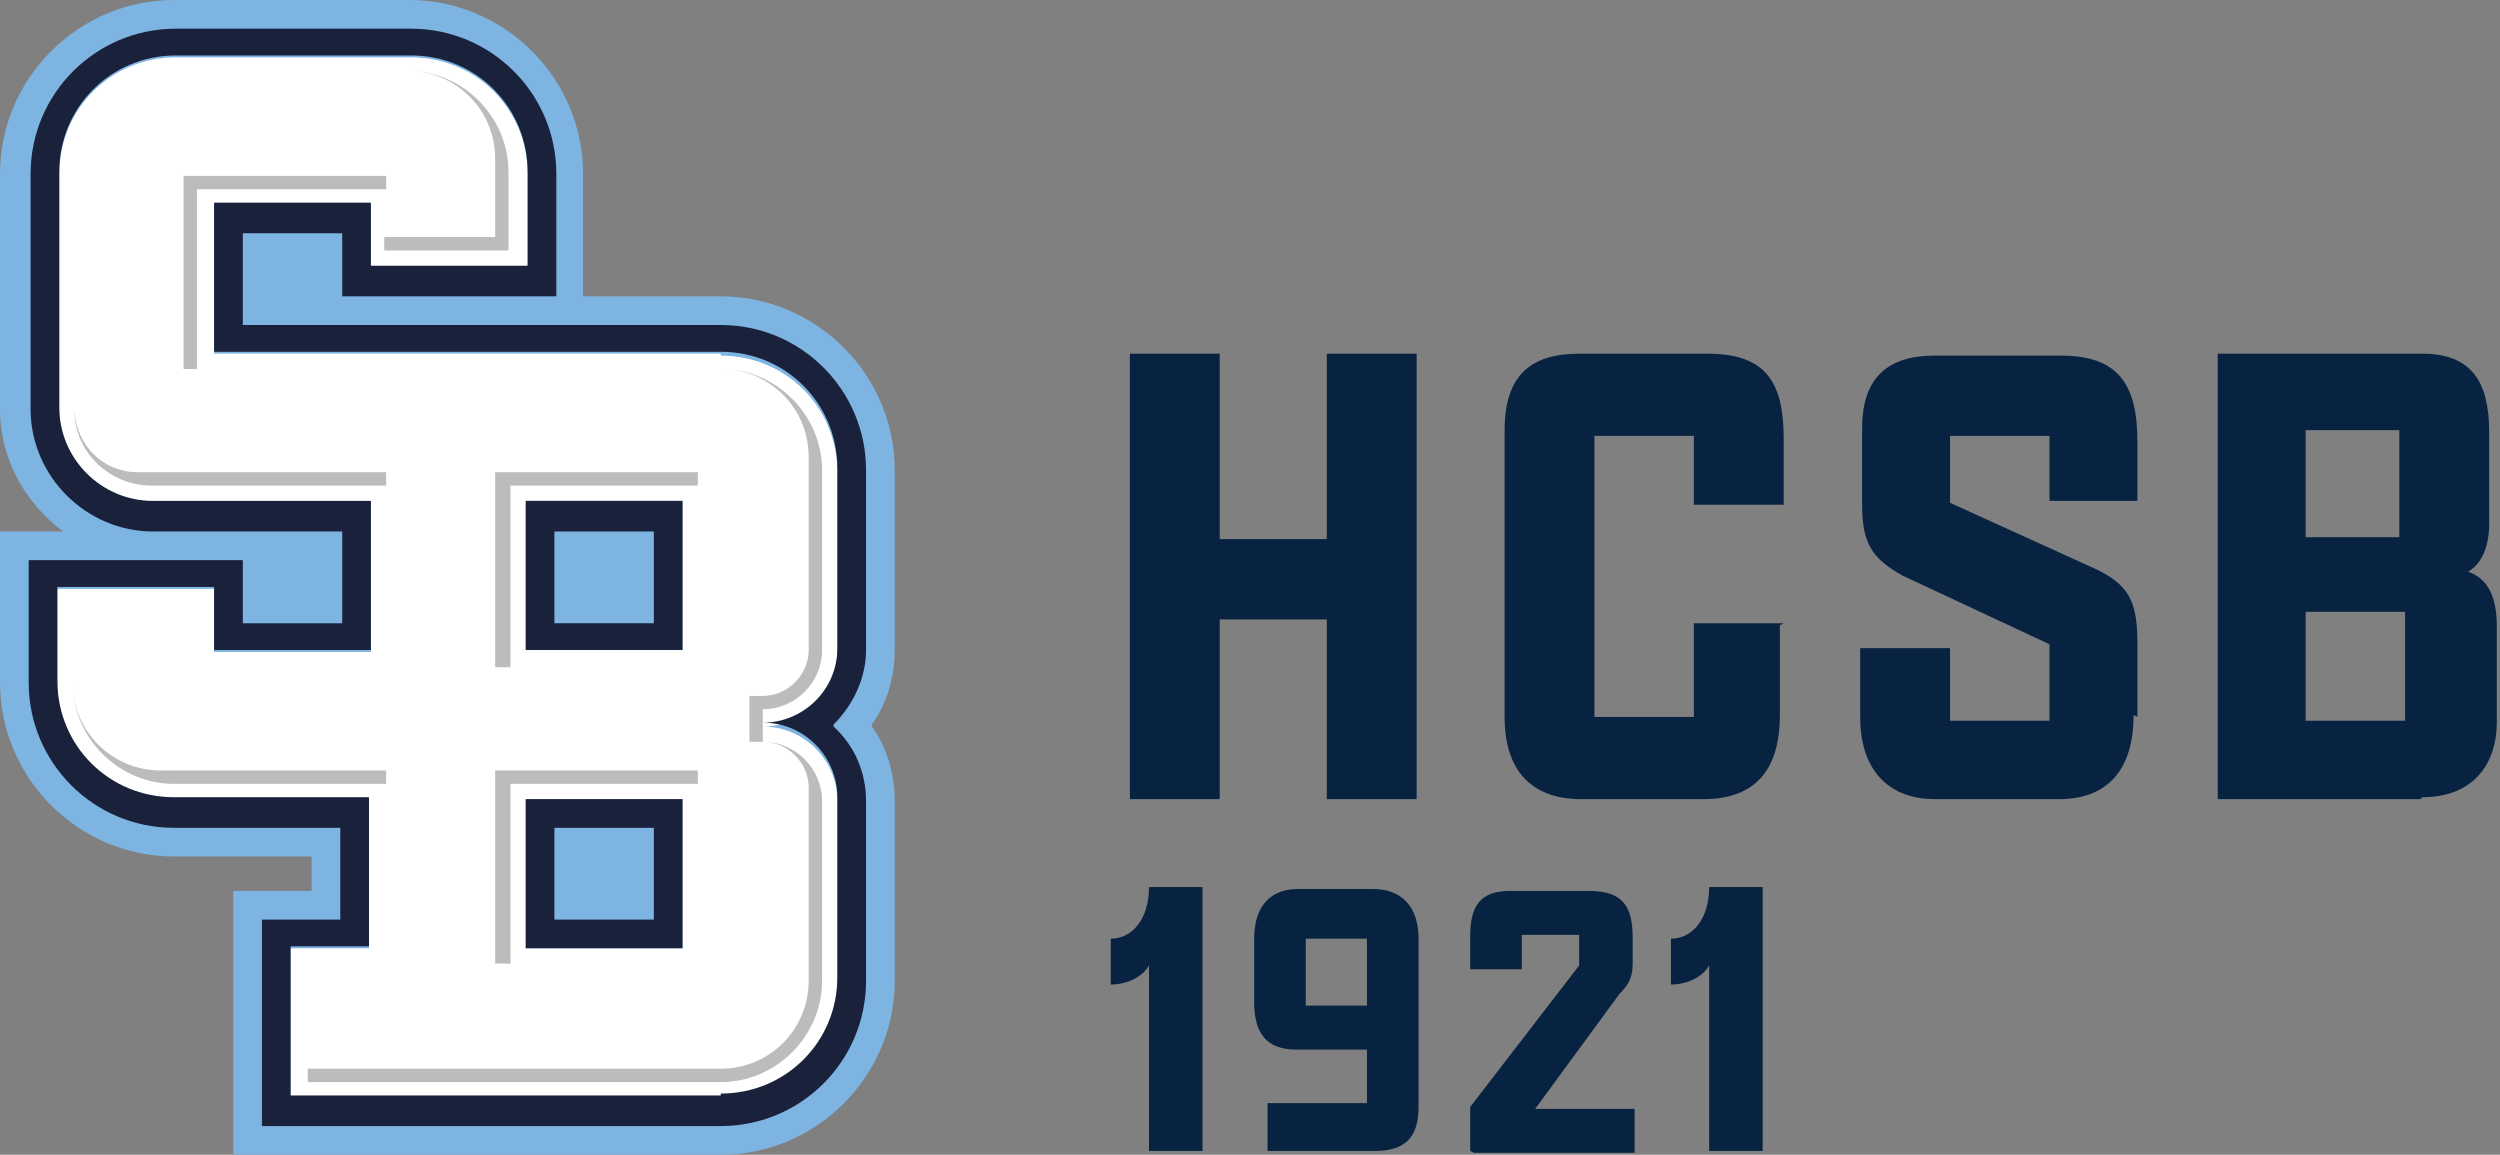 <svg width="433" height="200" viewBox="0 0 433 200" fill="none" xmlns="http://www.w3.org/2000/svg">
<rect x="0" y="0" width="433" height="200" fill="#808080" stroke="none"/>
<path d="M150.993 125.497C153.642 121.854 154.967 117.219 154.967 112.583V81.457C154.967 64.901 141.391 51.325 124.834 51.325H100.993V30.133C100.993 13.576 87.417 0 70.861 0H30.133C13.576 0 0 13.576 0 30.133V70.861C0 79.47 4.305 87.086 10.927 92.053H0V118.212C0 134.768 13.576 148.344 30.133 148.344H53.974V154.305H40.397V200H124.834C141.391 200 154.967 186.424 154.967 169.868V138.742C154.967 134.106 153.642 129.47 150.993 125.828V125.497Z" fill="#7EB4E1"/>
<path d="M124.834 61.258H37.086V35.431H64.238V46.358H91.391V30.133C91.391 18.874 82.45 9.934 71.192 9.934H30.464C19.205 9.934 10.265 18.874 10.265 30.133V70.861C10.265 79.801 17.55 87.086 26.49 87.086H64.238V112.914H37.086V101.987H9.934V118.212C9.934 129.47 18.874 138.411 30.133 138.411H63.907V164.239H50.331V190.066H124.834C136.093 190.066 145.033 181.126 145.033 169.868V138.742C145.033 131.457 139.073 125.828 132.119 125.828C139.404 125.828 145.033 119.868 145.033 112.914V81.788C145.033 70.53 136.093 61.59 124.834 61.59V61.258ZM91.06 164.239V138.411H118.212V164.239H91.06ZM118.212 112.583H91.06V86.755H118.212V112.583Z" fill="white"/>
<path d="M144.371 125.497C147.682 122.185 150 117.55 150 112.583V81.457C150 67.55 138.742 56.291 124.834 56.291H42.053V40.397H59.272V51.324H96.358V30.132C96.358 16.225 85.099 4.967 71.192 4.967H30.464C16.556 4.967 5.298 16.225 5.298 30.132V70.861C5.298 82.45 14.901 92.053 26.49 92.053H59.272V107.947H42.053V97.02H4.967V118.212C4.967 132.119 16.225 143.377 30.133 143.377H58.94V159.271H45.364V195.033H124.834C138.742 195.033 150 183.775 150 169.868V138.742C150 133.775 148.013 129.139 144.371 125.828V125.497ZM124.834 189.735H50.331V163.907H63.907V138.079H30.133C18.874 138.079 9.934 129.139 9.934 117.881V101.656H37.086V112.583H64.238V86.755H26.49C17.55 86.755 10.265 79.47 10.265 70.53V29.801C10.265 18.543 19.205 9.603 30.464 9.603H71.192C82.45 9.603 91.391 18.543 91.391 29.801V46.026H64.238V35.099H37.086V60.927H124.834C136.093 60.927 145.033 69.868 145.033 81.126V112.252C145.033 119.536 139.073 125.166 132.119 125.166C139.404 125.166 145.033 131.126 145.033 138.079V169.205C145.033 180.464 136.093 189.404 124.834 189.404V189.735Z" fill="#19213B"/>
<path d="M91.06 164.239H118.212V138.411H91.06V164.239ZM96.026 143.378H113.245V159.272H96.026V143.378Z" fill="#19213B"/>
<path d="M91.06 112.583H118.212V86.755H91.06V112.583ZM96.026 92.053H113.245V107.947H96.026V92.053Z" fill="#19213B"/>
<path d="M26.159 84.106H66.887V81.788H23.841C17.881 81.788 13.245 77.152 12.914 71.192C12.914 78.477 19.205 84.106 26.159 84.106Z" fill="#BDBCBC"/>
<path d="M34.106 32.781H66.887V30.463H31.788V63.907H34.106V32.781Z" fill="#BDBCBC"/>
<path d="M85.762 38.742V41.06H66.556V43.377H88.079V29.801C88.079 20.199 80.132 12.252 70.53 12.252C78.808 12.252 85.762 18.874 85.762 27.483V38.742Z" fill="#BDBCBC"/>
<path d="M142.384 112.583V81.457C142.384 71.855 134.437 63.907 124.834 63.907C133.113 63.907 140.066 70.53 140.066 79.139V81.457V112.583C140.066 116.888 136.424 120.53 132.119 120.53H129.801V128.477H132.119V122.848C137.748 122.848 142.384 118.212 142.384 112.583Z" fill="#BDBCBC"/>
<path d="M132.119 128.477C136.424 128.477 140.066 132.119 140.066 136.424V167.55V169.868C140.066 178.146 133.444 185.099 124.834 185.099H53.311V187.417H124.834C134.437 187.417 142.384 179.47 142.384 169.868V138.742C142.384 133.113 137.748 128.477 132.119 128.477Z" fill="#BDBCBC"/>
<path d="M66.887 133.444H27.815C19.536 133.444 12.583 126.821 12.583 118.212C12.583 127.815 20.53 135.762 30.132 135.762H66.887V133.444Z" fill="#BDBCBC"/>
<path d="M85.762 166.887H88.411V135.762H120.861V133.444H85.762V166.887Z" fill="#BDBCBC"/>
<path d="M120.861 81.788H85.762V115.563H88.411V84.106H120.861V81.788Z" fill="#BDBCBC"/>
<path d="M195.695 61.258H211.258V93.378H229.801V61.258H245.364V138.411H229.801V107.285H211.258V138.411H195.695V61.258Z" fill="#082341"/>
<path d="M308.278 108.278V123.841C308.278 131.788 305.298 138.411 295.033 138.411H273.841C265.563 138.411 260.596 133.775 260.596 124.172V74.503C260.596 64.901 265.232 61.258 273.51 61.258H295.695C305.96 61.258 308.94 66.225 308.94 76.159V87.417H293.378V75.497H276.159V124.172H293.378V107.947H308.94L308.278 108.278Z" fill="#082341"/>
<path d="M369.536 123.841C369.536 133.113 365.232 138.411 356.623 138.411H335.099C327.483 138.411 322.185 133.775 322.185 124.172V112.252H337.748V124.835H354.967V111.59L329.47 99.669C324.172 96.689 322.517 94.04 322.517 87.417V74.172C322.517 65.232 327.152 61.59 335.099 61.59H356.954C366.887 61.59 370.199 66.556 370.199 76.49V86.755H354.967V75.497H337.748V87.086L363.245 98.676C368.543 101.325 370.199 103.974 370.199 111.258V124.172L369.536 123.841Z" fill="#082341"/>
<path d="M419.205 138.411H384.106V61.258H419.536C428.146 61.258 431.126 66.225 431.126 74.835V90.728C431.126 94.702 429.801 97.682 427.483 99.007C431.126 100.331 432.45 103.642 432.45 108.609V125.166C432.45 131.788 428.808 138.08 419.536 138.08L419.205 138.411ZM415.563 93.046V74.503H399.338V93.046H415.563ZM416.556 124.835V105.96H399.338V124.835H416.556Z" fill="#082341"/>
<path d="M208.278 153.973V199.338H199.007V167.218C197.682 169.536 194.702 170.53 192.384 170.53V162.583C196.027 162.583 199.007 159.271 199.007 153.642H208.278V153.973Z" fill="#082341"/>
<path d="M245.695 162.583V191.722C245.695 197.351 243.046 199.338 238.08 199.338H219.536V191.06H236.755V181.788H224.503C219.205 181.788 217.219 178.808 217.219 173.51V162.583C217.219 157.947 219.205 153.974 224.835 153.974H237.748C242.715 153.974 245.695 156.954 245.695 162.583ZM226.159 174.172H236.755V162.583H226.159V174.172Z" fill="#082341"/>
<path d="M254.636 199.338V191.722L273.51 167.219V161.921H263.576V167.881H254.636V162.252C254.636 156.954 256.291 154.305 261.589 154.305H275.166C281.126 154.305 282.782 156.954 282.782 162.583V166.557C282.782 168.875 282.45 170.199 280.464 172.186L265.894 192.053H283.113V199.669H255.298L254.636 199.338Z" fill="#082341"/>
<path d="M305.298 153.973V199.338H296.027V167.218C294.702 169.536 291.722 170.53 289.404 170.53V162.583C293.046 162.583 296.027 159.271 296.027 153.642H305.298V153.973Z" fill="#082341"/>
</svg>
